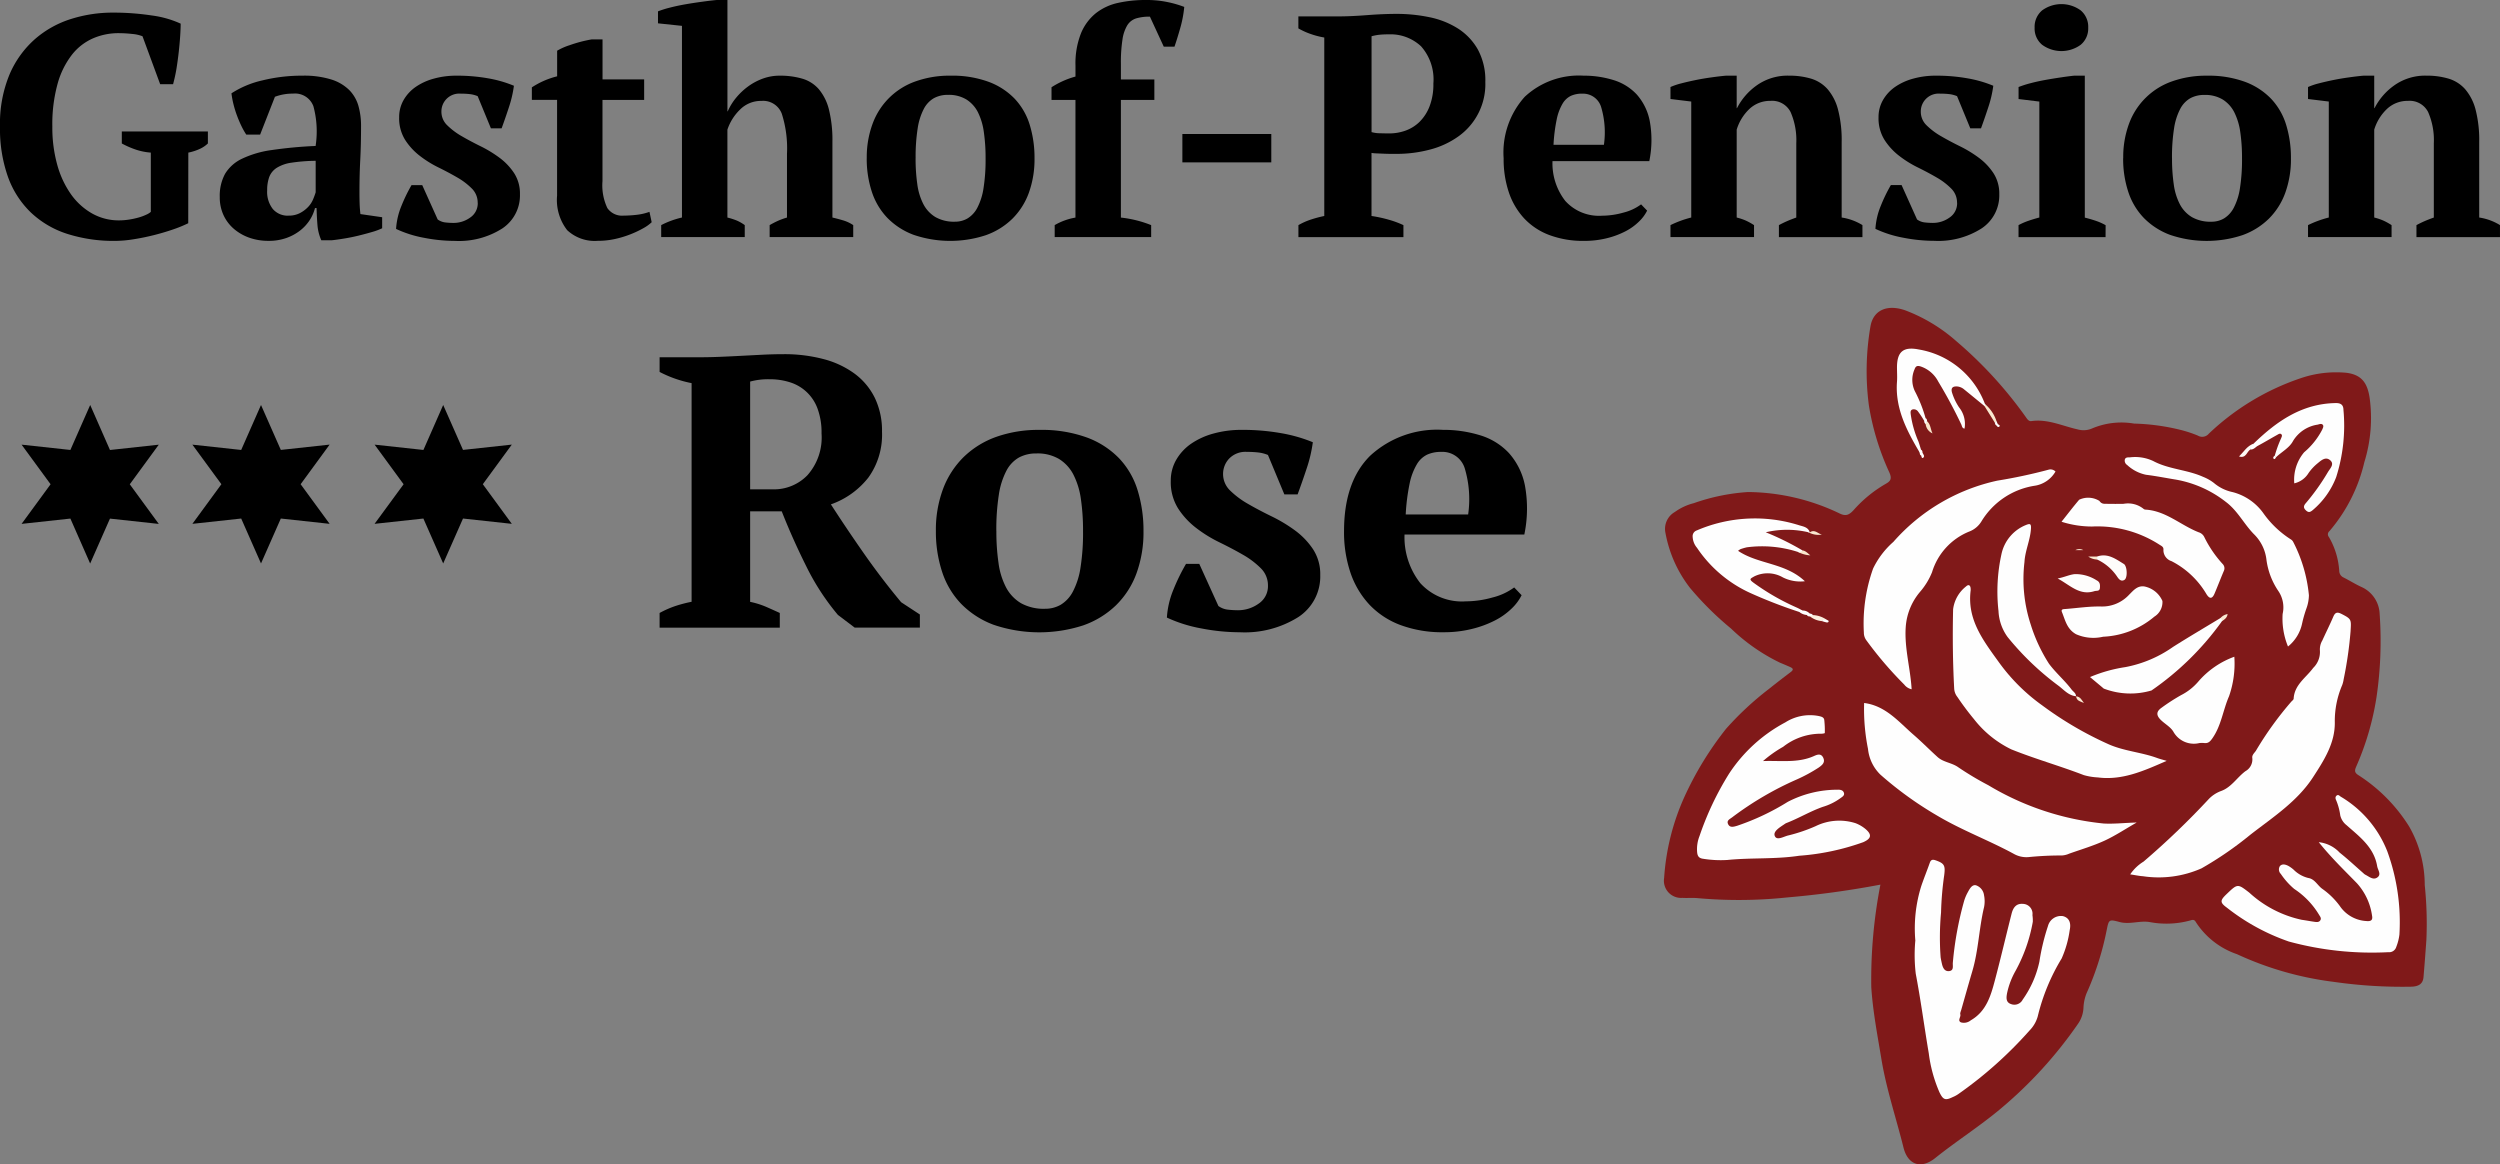 <svg id="Gruppe_2" data-name="Gruppe 2" xmlns="http://www.w3.org/2000/svg" xmlns:xlink="http://www.w3.org/1999/xlink" width="216.661" height="100.906" viewBox="0 0 216.661 100.906">
  <rect x="0" y="0" width="216.661" height="100.906" fill="#808080" stroke="none"/>
  <defs>
    <clipPath id="clip-path">
      <rect id="Rechteck_2" data-name="Rechteck 2" width="216.661" height="100.906" fill="none"/>
    </clipPath>
  </defs>
  <g id="Gruppe_1" data-name="Gruppe 1" clip-path="url(#clip-path)">
    <path id="Pfad_1" data-name="Pfad 1" d="M446.033,129.038a79.807,79.807,0,0,1-8.066,1.109,40.008,40.008,0,0,1-7.794.06c-.431-.038-.869.005-1.3-.022a1.488,1.488,0,0,1-1.584-1.728,20.229,20.229,0,0,1,1.752-7.011,28.491,28.491,0,0,1,3.62-5.919,26.664,26.664,0,0,1,3.709-3.447c.624-.5,1.259-.989,1.9-1.473.228-.173.223-.3-.034-.415q-.445-.2-.9-.385a16.335,16.335,0,0,1-4.246-2.96,27.009,27.009,0,0,1-3.553-3.519,10.96,10.96,0,0,1-2.13-4.755,1.684,1.684,0,0,1,.813-1.832,4.823,4.823,0,0,1,1.642-.763,17.524,17.524,0,0,1,4.688-.964,18.645,18.645,0,0,1,7.909,1.839c.556.282.843.171,1.255-.278a11.129,11.129,0,0,1,2.748-2.253c.415-.231.6-.416.353-.988a22.316,22.316,0,0,1-1.781-5.824,22.855,22.855,0,0,1,.138-6.863c.246-1.4,1.45-1.934,3.03-1.374a14.335,14.335,0,0,1,4.425,2.681,36.011,36.011,0,0,1,6.074,6.658c.109.153.231.281.421.253,1.413-.2,2.676.425,4,.719a1.862,1.862,0,0,0,1.273-.088,6.518,6.518,0,0,1,3.62-.415,18.721,18.721,0,0,1,4.041.55,10.729,10.729,0,0,1,1.48.488.741.741,0,0,0,.963-.168,21.533,21.533,0,0,1,8-4.816,9.479,9.479,0,0,1,3.9-.457c1.318.16,1.833.858,2.03,2.158a12.909,12.909,0,0,1-.456,5.587A14.105,14.105,0,0,1,484.95,98.4a.357.357,0,0,0-.047.516,6.626,6.626,0,0,1,.894,2.952.635.635,0,0,0,.365.548c.523.26,1.02.58,1.551.821A2.672,2.672,0,0,1,489.3,105.6a33.268,33.268,0,0,1-.272,7.181,23.921,23.921,0,0,1-1.759,6.024c-.119.282-.2.508.187.744a14.286,14.286,0,0,1,4.393,4.44,10.223,10.223,0,0,1,1.357,5.083,32.284,32.284,0,0,1,.144,4.743q-.114,1.617-.249,3.234c-.053.63-.471.81-1.038.834a41.687,41.687,0,0,1-6.736-.417,28.254,28.254,0,0,1-8.39-2.4,6.882,6.882,0,0,1-3.568-2.784c-.136-.252-.311-.192-.489-.138a7.812,7.812,0,0,1-3.538.134c-.858-.132-1.712.233-2.583,0-.921-.247-.93-.218-1.113.683A25.433,25.433,0,0,1,464,138.225a3.763,3.763,0,0,0-.367,1.439,2.635,2.635,0,0,1-.488,1.455,36.989,36.989,0,0,1-6.765,7.4c-1.8,1.5-3.776,2.755-5.6,4.216-1.235.988-2.375.588-2.749-.919-.636-2.559-1.485-5.064-1.915-7.675-.341-2.067-.739-4.121-.875-6.223a43.066,43.066,0,0,1,.793-8.883" transform="translate(-283.068 -52.372)" fill="#801919"/>
    <path id="Pfad_2" data-name="Pfad 2" d="M491.712,227.794a12.284,12.284,0,0,1,.515-4.75c.23-.675.5-1.336.736-2.008.094-.265.235-.307.494-.218.781.269.862.461.756,1.294a27.3,27.3,0,0,0-.274,3.228,23.593,23.593,0,0,0-.037,3.885c.03.191.071.381.114.57.078.339.23.671.622.628.438-.048.295-.457.323-.737a29.223,29.223,0,0,1,.978-5.346,3.747,3.747,0,0,1,.3-.717c.163-.3.366-.715.721-.639a1.042,1.042,0,0,1,.705.869,2.612,2.612,0,0,1,0,1.034c-.438,1.83-.479,3.73-1.015,5.54-.33,1.119-.644,2.243-.964,3.366-.035.124-.11.267-.078.375.07.238-.275.543.059.7a.938.938,0,0,0,.854-.184c1.334-.769,1.726-2.11,2.082-3.453.509-1.922.961-3.859,1.45-5.786.125-.493.38-.9.979-.848a.853.853,0,0,1,.827.973,3.239,3.239,0,0,1,.032.577,13.858,13.858,0,0,1-1.5,4.263,6.772,6.772,0,0,0-.732,1.933c-.065.36-.122.783.344.937a.806.806,0,0,0,1.013-.387,8.931,8.931,0,0,0,1.447-3.293,18.686,18.686,0,0,1,.742-3.083,1.165,1.165,0,0,1,1.291-.86c.638.161.7.711.595,1.2a9.114,9.114,0,0,1-.7,2.472,17.489,17.489,0,0,0-2.074,5.026,2.836,2.836,0,0,1-.714,1.22,35.322,35.322,0,0,1-6.187,5.518,2.6,2.6,0,0,1-.459.246c-.649.316-.835.248-1.16-.421a12.264,12.264,0,0,1-.921-3.365c-.391-2.3-.692-4.609-1.129-6.9a13.855,13.855,0,0,1-.04-2.857" transform="translate(-325.719 -146.263)" fill="#fefefe"/>
    <path id="Pfad_3" data-name="Pfad 3" d="M546.992,180.009a3.8,3.8,0,0,1,1.161-1.111,68.323,68.323,0,0,0,5.665-5.437,2.867,2.867,0,0,1,1.073-.687c.879-.326,1.365-1.174,2.091-1.712a1.163,1.163,0,0,0,.592-1.145c-.039-.256.185-.433.314-.625a29.217,29.217,0,0,1,3.07-4.257c.075-.077.192-.164.2-.251.062-1.21,1.072-1.821,1.694-2.669a1.928,1.928,0,0,0,.582-1.508,1.5,1.5,0,0,1,.21-.872c.313-.691.654-1.37.953-2.066.159-.369.339-.419.7-.238.9.456.85.5.794,1.507a34.172,34.172,0,0,1-.6,4.167,2.463,2.463,0,0,1-.127.5,7.9,7.9,0,0,0-.64,3.208c.031,1.816-.937,3.31-1.878,4.762-1.372,2.117-3.476,3.471-5.421,4.98a30.464,30.464,0,0,1-4.253,2.931,9.164,9.164,0,0,1-5.069.682c-.341-.02-.679-.1-1.107-.159" transform="translate(-362.38 -104.23)" fill="#fefefe"/>
    <path id="Pfad_4" data-name="Pfad 4" d="M478.628,180.512c1.887.243,3.008,1.655,4.314,2.782.7.608,1.357,1.276,2.047,1.9.5.457,1.222.487,1.783.879a26.241,26.241,0,0,0,2.618,1.566,24.021,24.021,0,0,0,10.005,3.319c.869.049,1.768-.058,2.853-.087-1.037.593-1.889,1.163-2.807,1.582-.981.447-2.026.756-3.045,1.118a1.827,1.827,0,0,1-.625.156,28.456,28.456,0,0,0-2.919.143,2.215,2.215,0,0,1-1.251-.281c-2.169-1.181-4.5-2.042-6.627-3.307a31.024,31.024,0,0,1-4.94-3.563,3.619,3.619,0,0,1-1.072-2.228,17.551,17.551,0,0,1-.335-3.98" transform="translate(-317.073 -119.588)" fill="#fefefe"/>
    <path id="Pfad_5" data-name="Pfad 5" d="M441.477,187.593c1.571-.052,3.009.18,4.381-.419.264-.116.633-.3.837.125s-.105.65-.382.852a13.5,13.5,0,0,1-1.883,1.025,27.993,27.993,0,0,0-5.591,3.267c-.183.155-.528.269-.4.584.151.373.49.263.788.178a21.037,21.037,0,0,0,4.4-2.079,9.343,9.343,0,0,1,4.3-1.05c.222-.008.469.02.556.247.1.26-.148.373-.313.5a5.033,5.033,0,0,1-1.512.74c-1.088.383-2.075.985-3.149,1.4a.53.53,0,0,0-.115.06c-.4.281-1.055.633-.9,1.05.176.462.8.037,1.214-.043a14.048,14.048,0,0,0,2.326-.794,4.654,4.654,0,0,1,3.46-.26,3.091,3.091,0,0,1,.84.484c.613.51.534.85-.169,1.163a20.806,20.806,0,0,1-5.555,1.176c-2.064.314-4.152.158-6.221.366a9.506,9.506,0,0,1-2.074-.1c-.4-.048-.513-.235-.546-.578a3.1,3.1,0,0,1,.208-1.4,25.878,25.878,0,0,1,2.554-5.392,13.272,13.272,0,0,1,4.884-4.456,3.98,3.98,0,0,1,2.871-.554c.227.05.461.094.5.337a8.056,8.056,0,0,1,.047,1.15.9.9,0,0,1-.3.051,5.28,5.28,0,0,0-3.311,1.135,10.38,10.38,0,0,0-1.744,1.236" transform="translate(-288.688 -121.636)" fill="#fefefe"/>
    <path id="Pfad_6" data-name="Pfad 6" d="M519.974,165.484c-1.991.873-3.85,1.711-5.971,1.434a5.3,5.3,0,0,1-1.209-.2c-2.074-.8-4.215-1.4-6.281-2.231a9.135,9.135,0,0,1-3.233-2.616,23.438,23.438,0,0,1-1.435-1.918,1.275,1.275,0,0,1-.281-.711c-.125-2.3-.147-4.593-.095-6.89a2.98,2.98,0,0,1,1.121-1.983c.225-.219.394-.1.4.215a.933.933,0,0,1,0,.13c-.326,2.546,1.117,4.373,2.478,6.267a16.289,16.289,0,0,0,3.706,3.682,30.678,30.678,0,0,0,5.812,3.4c1.349.585,2.816.676,4.176,1.176.22.081.45.136.815.244" transform="translate(-332.204 -99.544)" fill="#fefefe"/>
    <path id="Pfad_7" data-name="Pfad 7" d="M482.733,139.585a1.093,1.093,0,0,1-.645-.406,32.458,32.458,0,0,1-3.282-3.835,1.105,1.105,0,0,1-.219-.668,14.175,14.175,0,0,1,.8-5.555,7.251,7.251,0,0,1,1.755-2.308,16.719,16.719,0,0,1,9.015-5.31,44.689,44.689,0,0,0,4.437-.948.6.6,0,0,1,.6.159,2.525,2.525,0,0,1-1.875,1.242,6.576,6.576,0,0,0-4.534,3.064,2.109,2.109,0,0,1-1.078.9,5.534,5.534,0,0,0-3.213,3.524,6.059,6.059,0,0,1-1.034,1.692,5.27,5.27,0,0,0-1.246,3.07c-.122,1.815.407,3.556.513,5.378" transform="translate(-317.056 -79.849)" fill="#fefefe"/>
    <path id="Pfad_8" data-name="Pfad 8" d="M578.891,208.244a2.892,2.892,0,0,1,1.807.905c.712.564,1.376,1.188,2.06,1.787a.8.8,0,0,0,.152.121c.341.169.7.514,1.071.23.346-.264.023-.632-.031-.959-.274-1.647-1.533-2.562-2.66-3.562a1.511,1.511,0,0,1-.541-.849,5.147,5.147,0,0,0-.351-1.3c-.072-.147-.1-.3.04-.413s.246.023.346.091a9.568,9.568,0,0,1,4.044,4.745,17.942,17.942,0,0,1,1.049,7.211,4.3,4.3,0,0,1-.271,1.066.647.647,0,0,1-.694.461,27.475,27.475,0,0,1-8.616-.923,18.348,18.348,0,0,1-5.386-2.947c-.61-.442-.564-.632-.025-1.15.97-.931.966-.925,1.974-.148a9.759,9.759,0,0,0,4.557,2.362c.364.05.724.121,1.089.172.193.027.408.06.527-.147.1-.183-.047-.33-.127-.474a7,7,0,0,0-2.147-2.229,6.4,6.4,0,0,1-1.16-1.3.542.542,0,0,1-.084-.668c.186-.229.482-.156.721-.035a2.707,2.707,0,0,1,.474.337,2.7,2.7,0,0,0,1.274.72c.561.089.793.645,1.214.943a6.523,6.523,0,0,1,1.526,1.5,2.97,2.97,0,0,0,2.28,1.287c.474.049.569-.127.5-.481a5.275,5.275,0,0,0-1.3-2.786c-1.085-1.117-2.211-2.193-3.312-3.561" transform="translate(-377.933 -135.257)" fill="#fefefe"/>
    <path id="Pfad_9" data-name="Pfad 9" d="M559.74,133.811a6.349,6.349,0,0,1-.466-2.827,2.527,2.527,0,0,0-.367-1.979,6.265,6.265,0,0,1-1.033-2.7,3.687,3.687,0,0,0-1.075-2.222c-.878-.886-1.425-2.053-2.466-2.822a9.747,9.747,0,0,0-4.276-1.912c-.874-.141-1.744-.318-2.622-.425a3.412,3.412,0,0,1-1.64-.852.449.449,0,0,1-.2-.456c.055-.214.257-.2.429-.2a3.68,3.68,0,0,1,2.021.31c1.348.725,2.932.748,4.321,1.371a3.856,3.856,0,0,1,.954.538,3.648,3.648,0,0,0,1.62.791,4.733,4.733,0,0,1,2.7,1.88,8.546,8.546,0,0,0,2.337,2.213.551.551,0,0,1,.219.234,12.678,12.678,0,0,1,1.355,4.607,3.478,3.478,0,0,1-.213,1.142,10.986,10.986,0,0,0-.376,1.309,3.471,3.471,0,0,1-1.227,2" transform="translate(-361.451 -77.778)" fill="#fefefe"/>
    <path id="Pfad_10" data-name="Pfad 10" d="M529.371,129.867c.529-.666,1.013-1.3,1.523-1.9a1.839,1.839,0,0,1,1.755.1c.2.292.422.249.668.253q.715.013,1.431,0a2.14,2.14,0,0,1,1.707.419.3.3,0,0,0,.175.082c1.777.1,3.061,1.352,4.619,1.963a.8.8,0,0,1,.488.41,9.871,9.871,0,0,0,1.6,2.346.527.527,0,0,1,.1.588c-.281.655-.532,1.325-.813,1.98-.2.463-.43.47-.7.032a7.461,7.461,0,0,0-3.025-2.852,1,1,0,0,1-.7-.994c.021-.243-.168-.322-.335-.427a9.912,9.912,0,0,0-5.847-1.581,8.649,8.649,0,0,1-2.646-.412" transform="translate(-350.706 -84.656)" fill="#fefefe"/>
    <path id="Pfad_11" data-name="Pfad 11" d="M443.893,141.23a42.624,42.624,0,0,1-4.112-1.584,11.1,11.1,0,0,1-4.764-3.982,1.57,1.57,0,0,1-.374-.951.524.524,0,0,1,.353-.553,12.729,12.729,0,0,1,8.88-.447c.337.106.785.157.916.617q-.063.072-.115-.01a8.046,8.046,0,0,0-3.7,0,24.106,24.106,0,0,1,3.179,1.568c-.039.322-.233.183-.4.133a10.117,10.117,0,0,0-4.411-.4,4.657,4.657,0,0,0-.56.162,1.116,1.116,0,0,0-.208.144c1.758,1.183,4.09,1.026,5.79,2.636a3.373,3.373,0,0,1-1.905-.332,2.638,2.638,0,0,0-2.483-.087c-.314.188-.492.229-.085.53a20.007,20.007,0,0,0,3.753,2.163c.176.078.344.173.515.261a.281.281,0,0,1-.272.129" transform="translate(-287.949 -88.19)" fill="#fefefe"/>
    <path id="Pfad_12" data-name="Pfad 12" d="M578.056,107.02c2-1.94,4.192-3.476,7.132-3.52.446-.006.654.171.66.584a14.76,14.76,0,0,1-.629,5.831,7.011,7.011,0,0,1-2.044,2.87c-.229.19-.37.218-.594,0s-.184-.389-.005-.6a19.093,19.093,0,0,0,1.916-2.689c.179-.313.6-.69.214-1.033-.413-.368-.809.024-1.138.291a4.186,4.186,0,0,0-.745.81,1.961,1.961,0,0,1-1.237.893,3.7,3.7,0,0,1,.852-2.69,6.433,6.433,0,0,0,1.568-1.963c.053-.134.158-.3.048-.424s-.289-.054-.43-.013a3.014,3.014,0,0,0-2.134,1.4c-.316.615-.986.947-1.479,1.424a.2.2,0,0,1-.118-.121,10.147,10.147,0,0,1,.55-1.512c.041-.119.134-.251.017-.358s-.248,0-.353.056c-.564.314-1.118.647-1.686.952-.2.109-.351.336-.62.312-.174-.3.123-.355.257-.494" transform="translate(-382.754 -68.568)" fill="#fefefe"/>
    <path id="Pfad_13" data-name="Pfad 13" d="M519.724,149.5c-.656-.058-1.062-.566-1.531-.916a24.21,24.21,0,0,1-4.4-4.212,4.138,4.138,0,0,1-.791-2.241,15.11,15.11,0,0,1,.262-4.976,3.5,3.5,0,0,1,2.108-2.492c.337-.137.465-.136.444.281-.051,1-.511,1.934-.565,2.924a12.594,12.594,0,0,0,.547,5.43,13.868,13.868,0,0,0,1.576,3.38c.6.807,1.365,1.45,1.965,2.246.14.185.382.3.379.58Z" transform="translate(-339.802 -89.16)" fill="#fefefe"/>
    <path id="Pfad_14" data-name="Pfad 14" d="M560.642,168.631a8.57,8.57,0,0,1-.459,3.427c-.525,1.2-.67,2.552-1.452,3.657-.181.257-.343.428-.668.4a1.967,1.967,0,0,0-.454,0,2.032,2.032,0,0,1-2.253-.992c-.243-.407-.73-.664-1.084-1.011-.415-.408-.4-.734.064-1.06a17.212,17.212,0,0,1,1.686-1.089,4.862,4.862,0,0,0,1.517-1.2,7.5,7.5,0,0,1,3.1-2.13" transform="translate(-367.005 -111.717)" fill="#fefefe"/>
    <path id="Pfad_15" data-name="Pfad 15" d="M489.042,98.531c-1.119-1.9-2.139-3.822-1.968-6.135.03-.41,0-.825,0-1.237,0-1.368.544-1.832,1.9-1.56a7.449,7.449,0,0,1,5.709,4.682.467.467,0,0,0,.08.1c.037.111.007.156-.112.114-.584-.477-1.165-.956-1.751-1.431a1.078,1.078,0,0,0-.585-.26c-.384-.032-.595.1-.471.531a4.941,4.941,0,0,0,.613,1.282,2.3,2.3,0,0,1,.472,1.836c-.218-.021-.221-.231-.286-.366a41.668,41.668,0,0,0-1.995-3.712,2.684,2.684,0,0,0-1.54-1.313c-.3-.086-.418-.013-.52.274a2.265,2.265,0,0,0,.034,1.872,11.908,11.908,0,0,1,.93,2.342.281.281,0,0,1-.115.241,8.119,8.119,0,0,0-.526-.8.449.449,0,0,0-.511-.19c-.2.086-.143.3-.129.46a8.959,8.959,0,0,0,.654,2.292c.088.242.158.49.235.736a.282.282,0,0,1-.114.244" transform="translate(-322.673 -59.31)" fill="#fefefe"/>
    <path id="Pfad_16" data-name="Pfad 16" d="M536.552,150.57a2.164,2.164,0,0,1,1.572,1.258,1.48,1.48,0,0,1-.7,1.36,7.385,7.385,0,0,1-4.438,1.74,3.72,3.72,0,0,1-2.355-.222c-.79-.452-.927-1.206-1.214-1.911-.109-.268.134-.257.3-.27,1.033-.08,2.07-.239,3.1-.217a3.177,3.177,0,0,0,2.419-1.02c.356-.348.7-.8,1.311-.719" transform="translate(-350.719 -99.746)" fill="#fefefe"/>
    <path id="Pfad_17" data-name="Pfad 17" d="M548.11,158.975A24.812,24.812,0,0,1,542,164.982a6.463,6.463,0,0,1-4.136-.162c-.379-.321-.761-.637-1.193-1a12.693,12.693,0,0,1,3.065-.863,10.569,10.569,0,0,0,4.133-1.752c1.354-.857,2.737-1.669,4.107-2.5.245-.013.206.119.136.267" transform="translate(-355.541 -105.143)" fill="#fefefe"/>
    <path id="Pfad_18" data-name="Pfad 18" d="M528.36,147.781c.6-.115,1.005-.33,1.492-.38a3.383,3.383,0,0,1,1.883.536c.3.147.308.384.289.651-.022.329-.289.23-.482.291-1.277.408-2.088-.509-3.181-1.1" transform="translate(-350.036 -97.646)" fill="#fefdfc"/>
    <path id="Pfad_19" data-name="Pfad 19" d="M538.391,142.712c.919-.313,1.605.214,2.313.647.291.178.342,1.2.053,1.377s-.482-.051-.631-.273a4.233,4.233,0,0,0-1.741-1.491.176.176,0,0,1,.006-.26" transform="translate(-356.642 -94.483)" fill="#fefcfa"/>
    <path id="Pfad_20" data-name="Pfad 20" d="M509.551,104.025l.112-.114a3.261,3.261,0,0,1,.932,1.416.164.164,0,0,1-.141.142l-.9-1.444" transform="translate(-337.575 -68.841)" fill="#f9e8d0"/>
    <path id="Pfad_21" data-name="Pfad 21" d="M576.205,113.929c-.066.175-.268.279-.257.495-.335.173-.363.807-1,.613.414-.409.693-.909,1.252-1.108" transform="translate(-380.904 -75.477)" fill="#fdf9f4"/>
    <path id="Pfad_22" data-name="Pfad 22" d="M465.028,157.894a2.213,2.213,0,0,1,1.18.393c-.093.154-.275.038-.389.129a1.9,1.9,0,0,1-1.028-.4c.046-.106.106-.184.237-.119" transform="translate(-307.922 -104.588)" fill="#fbefdf"/>
    <path id="Pfad_23" data-name="Pfad 23" d="M494.6,108.157c.323.28.3.708.478,1.058a1,1,0,0,1-.6-.811.279.279,0,0,1,.119-.246" transform="translate(-327.595 -71.654)" fill="#f8e5cb"/>
    <path id="Pfad_24" data-name="Pfad 24" d="M464.377,136.484a.435.435,0,0,1,.115.01c.418-.3.7.106,1.049.192a1.819,1.819,0,0,1-1.164-.2" transform="translate(-307.648 -90.354)" fill="#f9e7cf"/>
    <path id="Pfad_25" data-name="Pfad 25" d="M461.653,141.465c.145-.007.3.028.4-.133.29.038.465.26.682.429a2.545,2.545,0,0,1-1.078-.3" transform="translate(-305.843 -93.632)" fill="#f9e6cc"/>
    <path id="Pfad_26" data-name="Pfad 26" d="M462.049,156.9a.3.3,0,0,1,.272-.129.82.82,0,0,1,.629.269.263.263,0,0,1-.248.118,1.142,1.142,0,0,1-.653-.258" transform="translate(-306.106 -103.86)" fill="#fefefe"/>
    <path id="Pfad_27" data-name="Pfad 27" d="M533.078,178.789c.371.022.506.334.689.586-.277-.138-.641-.171-.684-.591Z" transform="translate(-353.162 -118.444)" fill="#f9e8d1"/>
    <path id="Pfad_28" data-name="Pfad 28" d="M570.3,158.291a.283.283,0,0,0-.136-.267,1.054,1.054,0,0,1,.619-.349c-.042.333-.273.467-.483.617" transform="translate(-377.731 -104.458)" fill="#f9e8d1"/>
    <path id="Pfad_29" data-name="Pfad 29" d="M467.836,159.234c.093-.154.248-.12.389-.129.066.039.177.07.188.121.022.1-.086.138-.165.124a3.57,3.57,0,0,1-.413-.116" transform="translate(-309.939 -105.406)" fill="#fefefe"/>
    <path id="Pfad_30" data-name="Pfad 30" d="M536.991,142.9c0,.087,0,.173-.007.26a1.38,1.38,0,0,1-.767-.26Z" transform="translate(-355.242 -94.669)" fill="#f9e8d0"/>
    <path id="Pfad_31" data-name="Pfad 31" d="M494.35,107.639l-.119.246a.293.293,0,0,1-.13-.269.245.245,0,0,1,.115-.242c.115.053.126.158.134.264" transform="translate(-327.34 -71.135)" fill="#fefefe"/>
    <path id="Pfad_32" data-name="Pfad 32" d="M463.983,157.685a.255.255,0,0,1,.248-.118.28.28,0,0,1,.262.126l-.237.119c-.11,0-.215-.011-.273-.127" transform="translate(-307.387 -104.387)" fill="#fefefe"/>
    <path id="Pfad_33" data-name="Pfad 33" d="M533.6,141.076h-.687a.7.7,0,0,1,.687,0" transform="translate(-353.053 -93.399)" fill="#f9e9d2"/>
    <path id="Pfad_34" data-name="Pfad 34" d="M493.315,116.256c.07.144.235.311.049.44-.111.077-.139-.1-.162-.194-.1-.144-.1-.246.113-.246" transform="translate(-326.702 -77.019)" fill="#fefefe"/>
    <path id="Pfad_35" data-name="Pfad 35" d="M493.184,115.746a.255.255,0,0,0-.113.246c-.11-.054-.122-.157-.131-.262a.25.25,0,0,1,.115-.244c.113.052.127.153.128.26" transform="translate(-326.571 -76.509)" fill="#fefefe"/>
    <path id="Pfad_36" data-name="Pfad 36" d="M583.843,117.024l.118.121c-.051.082-.1.237-.212.137-.083-.07-.016-.2.094-.258" transform="translate(-386.706 -77.528)" fill="#fefefe"/>
    <path id="Pfad_37" data-name="Pfad 37" d="M512.734,108.881c.08.052.233.1.132.212-.075.085-.2.016-.25-.1-.05-.13.008-.148.118-.114" transform="translate(-339.594 -72.123)" fill="#fefefe"/>
    <path id="Pfad_38" data-name="Pfad 38" d="M512.486,108.379l-.119.114c-.11-.045-.12-.147-.143-.243l.142-.142.12.271" transform="translate(-339.346 -71.621)" fill="#fefefe"/>
    <path id="Pfad_39" data-name="Pfad 39" d="M11.487,104,13.2,107.9l4.23-.46-2.513,3.433,2.513,3.434-4.23-.46-1.717,3.893L9.77,113.844l-4.23.46,2.514-3.434L5.54,107.437l4.23.46Z" transform="translate(-3.67 -68.902)"/>
    <path id="Pfad_40" data-name="Pfad 40" d="M55.347,104l1.717,3.893,4.23-.46-2.513,3.433,2.513,3.434-4.23-.46-1.717,3.893-1.717-3.893-4.23.46,2.513-3.434L49.4,107.437l4.23.46Z" transform="translate(-32.727 -68.902)"/>
    <path id="Pfad_41" data-name="Pfad 41" d="M102.131,104l1.717,3.893,4.23-.46-2.513,3.433,2.513,3.434-4.23-.46-1.717,3.893-1.717-3.893-4.23.46L98.7,110.87l-2.513-3.433,4.23.46Z" transform="translate(-63.722 -68.902)"/>
    <path id="Pfad_42" data-name="Pfad 42" d="M177.22,112.408a7.271,7.271,0,0,1,1.386.432q.609.266,1.184.532v1.272H169.374v-1.272a8.511,8.511,0,0,1,1.42-.62,12.054,12.054,0,0,1,1.353-.351V93.453a10.206,10.206,0,0,1-2.773-.971V91.21h3.585q.676,0,1.539-.033t1.809-.084l1.927-.1q.981-.05,1.894-.05a13.27,13.27,0,0,1,3.432.421,7.928,7.928,0,0,1,2.705,1.262,5.789,5.789,0,0,1,1.758,2.1,6.55,6.55,0,0,1,.626,2.943,6.349,6.349,0,0,1-1.184,3.97,7.117,7.117,0,0,1-3.246,2.321q1.352,2.095,2.875,4.273t3.213,4.207l1.623,1.064v1.138h-5.647l-1.454-1.1a20.853,20.853,0,0,1-2.756-4.24q-1.2-2.411-2.114-4.739H177.22v7.842Zm1.7-19.29a5.9,5.9,0,0,0-1.7.2v9.34h2.006a4.032,4.032,0,0,0,2.958-1.222,4.924,4.924,0,0,0,1.224-3.632,5.944,5.944,0,0,0-.34-2.126,3.71,3.71,0,0,0-2.38-2.293,5.649,5.649,0,0,0-1.768-.268" transform="translate(-112.21 -60.249)"/>
    <path id="Pfad_43" data-name="Pfad 43" d="M240.317,119.155a10.125,10.125,0,0,1,.626-3.666,7.633,7.633,0,0,1,1.792-2.762,7.808,7.808,0,0,1,2.824-1.741,10.936,10.936,0,0,1,3.754-.6,11.422,11.422,0,0,1,4.075.653,7.5,7.5,0,0,1,2.807,1.808,6.993,6.993,0,0,1,1.607,2.779,11.79,11.79,0,0,1,.507,3.532,10.386,10.386,0,0,1-.609,3.666,7.445,7.445,0,0,1-1.776,2.762,7.782,7.782,0,0,1-2.84,1.741,12.314,12.314,0,0,1-7.762-.051,7.682,7.682,0,0,1-2.807-1.808,7.213,7.213,0,0,1-1.657-2.778,11.106,11.106,0,0,1-.541-3.532m5.242,0a18.882,18.882,0,0,0,.186,2.762,6.38,6.38,0,0,0,.659,2.126,3.478,3.478,0,0,0,1.285,1.356,4.04,4.04,0,0,0,2.1.485,2.662,2.662,0,0,0,1.353-.351,2.9,2.9,0,0,0,1.048-1.138,6.562,6.562,0,0,0,.66-2.075,19.232,19.232,0,0,0,.22-3.164,18.89,18.89,0,0,0-.186-2.778,6.665,6.665,0,0,0-.643-2.109A3.447,3.447,0,0,0,251,112.912a3.648,3.648,0,0,0-1.962-.485,3.12,3.12,0,0,0-1.522.352,2.8,2.8,0,0,0-1.082,1.138,6.535,6.535,0,0,0-.659,2.075,19.261,19.261,0,0,0-.219,3.163" transform="translate(-159.209 -73.129)"/>
    <path id="Pfad_44" data-name="Pfad 44" d="M308.393,123.874a2.074,2.074,0,0,0-.626-1.506,7.246,7.246,0,0,0-1.556-1.172q-.931-.535-2.029-1.071a11.552,11.552,0,0,1-2.029-1.256,6.725,6.725,0,0,1-1.556-1.691,4.294,4.294,0,0,1-.626-2.377,3.581,3.581,0,0,1,.473-1.825,4.327,4.327,0,0,1,1.285-1.389,6.351,6.351,0,0,1,1.945-.887,9.057,9.057,0,0,1,2.452-.318,19.137,19.137,0,0,1,3.4.285,12.992,12.992,0,0,1,2.756.787,12.121,12.121,0,0,1-.541,2.293q-.406,1.223-.778,2.226h-1.15l-1.421-3.415a3.149,3.149,0,0,0-.845-.218,8.726,8.726,0,0,0-.981-.05,1.961,1.961,0,0,0-1.539.586,1.931,1.931,0,0,0-.524,1.322,1.98,1.98,0,0,0,.626,1.456,7.513,7.513,0,0,0,1.556,1.155q.929.536,2.029,1.071a13.09,13.09,0,0,1,2.029,1.222,6.486,6.486,0,0,1,1.556,1.624,3.951,3.951,0,0,1,.626,2.243,4.2,4.2,0,0,1-1.894,3.632,8.706,8.706,0,0,1-5.073,1.322,17.59,17.59,0,0,1-3.348-.335,12.219,12.219,0,0,1-2.976-.937,7.539,7.539,0,0,1,.575-2.444,16.932,16.932,0,0,1,1.082-2.21h1.15l1.657,3.649a1.709,1.709,0,0,0,.828.318,7.837,7.837,0,0,0,.863.05,3.05,3.05,0,0,0,1.792-.569,1.815,1.815,0,0,0,.812-1.573" transform="translate(-198.506 -73.128)"/>
    <path id="Pfad_45" data-name="Pfad 45" d="M360.513,124.711a4.205,4.205,0,0,1-.862,1.155A6.017,6.017,0,0,1,358.2,126.9a9.044,9.044,0,0,1-2,.736,10.049,10.049,0,0,1-2.452.285,10.388,10.388,0,0,1-3.72-.619,7.118,7.118,0,0,1-2.705-1.774,7.641,7.641,0,0,1-1.64-2.762,10.961,10.961,0,0,1-.558-3.615q0-4.284,2.266-6.528a8.553,8.553,0,0,1,6.291-2.243,10.8,10.8,0,0,1,3.229.469,5.648,5.648,0,0,1,2.5,1.54A5.937,5.937,0,0,1,360.8,115.2a11.055,11.055,0,0,1-.051,4.252H350.367a6.428,6.428,0,0,0,1.37,4.218,4.879,4.879,0,0,0,3.94,1.573,8.608,8.608,0,0,0,2.316-.335,5.311,5.311,0,0,0,1.877-.87Zm-6.985-12.42a2.882,2.882,0,0,0-1.193.234,2.117,2.117,0,0,0-.908.854,5.381,5.381,0,0,0-.622,1.674,17.588,17.588,0,0,0-.336,2.661h5.411a9.331,9.331,0,0,0-.3-4.017,2.022,2.022,0,0,0-2.051-1.405" transform="translate(-228.644 -73.128)"/>
    <path id="Pfad_46" data-name="Pfad 46" d="M16.314,21.492a11.155,11.155,0,0,1-1.339.546q-.793.273-1.667.492t-1.749.355A10.21,10.21,0,0,1,10,23.022a13.23,13.23,0,0,1-4.195-.615,8.224,8.224,0,0,1-3.143-1.858,8.075,8.075,0,0,1-1.981-3.1A12.482,12.482,0,0,1,0,13.131a11.15,11.15,0,0,1,.833-4.55,8.555,8.555,0,0,1,2.213-3.06A8.729,8.729,0,0,1,6.175,3.785a11.936,11.936,0,0,1,3.58-.546,22.105,22.105,0,0,1,3.388.246,8.737,8.737,0,0,1,2.514.71q0,.41-.041,1.052t-.123,1.38q-.082.738-.2,1.476A13.648,13.648,0,0,1,15,9.442h-1.12l-1.53-4.154a3.159,3.159,0,0,0-.9-.2,10.721,10.721,0,0,0-1.2-.068,5.517,5.517,0,0,0-2.159.437A4.726,4.726,0,0,0,6.258,6.86,7.223,7.223,0,0,0,5,9.373a13.176,13.176,0,0,0-.464,3.757,12,12,0,0,0,.424,3.293,8.172,8.172,0,0,0,1.188,2.555,5.679,5.679,0,0,0,1.831,1.667,4.7,4.7,0,0,0,2.35.6,5.484,5.484,0,0,0,.847-.068A6.907,6.907,0,0,0,12,21a4.275,4.275,0,0,0,.67-.246,1.509,1.509,0,0,0,.4-.246V15.371a5.26,5.26,0,0,1-1.339-.273,7.591,7.591,0,0,1-1.175-.519V13.54h7.46v1.039a2.516,2.516,0,0,1-.656.451,4.485,4.485,0,0,1-1.039.342Z" transform="translate(0 -2.146)"/>
    <path id="Pfad_47" data-name="Pfad 47" d="M68.539,29.459q0,.6.014,1.038t.068.929l1.885.273v.956a5.565,5.565,0,0,1-.888.328q-.56.164-1.175.314t-1.216.246q-.6.1-1.066.15h-.929a4,4,0,0,1-.328-1.257q-.055-.628-.082-1.53h-.137a3.49,3.49,0,0,1-.464,1.052,3.693,3.693,0,0,1-.833.9A4.244,4.244,0,0,1,62.2,33.5a4.5,4.5,0,0,1-1.53.246A4.929,4.929,0,0,1,59,33.476a4.2,4.2,0,0,1-1.339-.765,3.52,3.52,0,0,1-.9-1.188,3.644,3.644,0,0,1-.328-1.571,3.954,3.954,0,0,1,.464-2.022,3.422,3.422,0,0,1,1.462-1.3,8.716,8.716,0,0,1,2.568-.752,36.9,36.9,0,0,1,3.812-.355,8.354,8.354,0,0,0-.191-3.443,1.694,1.694,0,0,0-1.776-1.093,4.31,4.31,0,0,0-1.558.273l-1.284,3.279h-1.2a6.269,6.269,0,0,1-.424-.752q-.205-.424-.382-.9a9.093,9.093,0,0,1-.3-.97,7.549,7.549,0,0,1-.178-.956,8.287,8.287,0,0,1,2.678-1.12,14.256,14.256,0,0,1,3.47-.41,7.9,7.9,0,0,1,2.541.342,3.83,3.83,0,0,1,1.544.929,3.21,3.21,0,0,1,.779,1.38,6.345,6.345,0,0,1,.219,1.694q0,1.639-.069,2.965t-.068,2.719m-6.148,2.1a2.065,2.065,0,0,0,.984-.218,2.711,2.711,0,0,0,.7-.519,2.166,2.166,0,0,0,.437-.656,6.281,6.281,0,0,0,.232-.628V26.809a15.238,15.238,0,0,0-2.1.164,3.259,3.259,0,0,0-1.284.451,1.633,1.633,0,0,0-.642.792,3.342,3.342,0,0,0-.178,1.161,2.4,2.4,0,0,0,.492,1.612,1.7,1.7,0,0,0,1.366.574" transform="translate(-37.387 -12.873)"/>
    <path id="Pfad_48" data-name="Pfad 48" d="M108.767,30.442a1.706,1.706,0,0,0-.506-1.23,5.866,5.866,0,0,0-1.257-.956q-.752-.437-1.64-.874a9.337,9.337,0,0,1-1.639-1.025,5.468,5.468,0,0,1-1.257-1.38,3.53,3.53,0,0,1-.506-1.94,2.948,2.948,0,0,1,.382-1.489,3.52,3.52,0,0,1,1.038-1.134,5.113,5.113,0,0,1,1.571-.724,7.234,7.234,0,0,1,1.981-.26,15.309,15.309,0,0,1,2.746.232,10.442,10.442,0,0,1,2.227.642,9.978,9.978,0,0,1-.437,1.872q-.328,1-.628,1.817h-.929l-1.147-2.787a2.519,2.519,0,0,0-.683-.178,6.962,6.962,0,0,0-.792-.041,1.546,1.546,0,0,0-1.667,1.557,1.625,1.625,0,0,0,.506,1.189,6.078,6.078,0,0,0,1.257.943q.751.437,1.64.874a10.557,10.557,0,0,1,1.64,1,5.271,5.271,0,0,1,1.257,1.325,3.247,3.247,0,0,1,.506,1.831,3.435,3.435,0,0,1-1.53,2.965,6.98,6.98,0,0,1-4.1,1.079,14.068,14.068,0,0,1-2.705-.273,9.805,9.805,0,0,1-2.4-.765,6.2,6.2,0,0,1,.464-1.995,13.878,13.878,0,0,1,.874-1.8h.929L105.3,31.89a1.378,1.378,0,0,0,.669.26,6.235,6.235,0,0,0,.7.041,2.449,2.449,0,0,0,1.448-.464,1.485,1.485,0,0,0,.656-1.284" transform="translate(-67.369 -12.872)"/>
    <path id="Pfad_49" data-name="Pfad 49" d="M136.584,14.272a7.111,7.111,0,0,1,2.186-.954V11.1a5.275,5.275,0,0,1,1.079-.478,11.632,11.632,0,0,1,1.926-.506h.929v3.47h3.607v1.776H142.7v7.039a4.586,4.586,0,0,0,.424,2.338,1.55,1.55,0,0,0,1.407.652,10.025,10.025,0,0,0,1.107-.068,4.791,4.791,0,0,0,1.134-.26l.191.9a3.473,3.473,0,0,1-.724.519,8.8,8.8,0,0,1-1.093.519,8.907,8.907,0,0,1-1.339.41,6.85,6.85,0,0,1-1.517.164,3.487,3.487,0,0,1-2.651-.925,4.261,4.261,0,0,1-.874-2.992v-8.3h-2.186V14.272Z" transform="translate(-90.486 -6.704)"/>
    <path id="Pfad_50" data-name="Pfad 50" d="M185.885,20.549h-7.241V19.511q.328-.192.683-.356a6.064,6.064,0,0,1,.82-.3V13.32a9.847,9.847,0,0,0-.451-3.465,1.726,1.726,0,0,0-1.762-1.109,2.551,2.551,0,0,0-1.858.753,4.326,4.326,0,0,0-1.093,1.739v7.616a6.157,6.157,0,0,1,.779.246,3.516,3.516,0,0,1,.724.411v1.038h-7.241V19.51a7.621,7.621,0,0,1,1.8-.658V2.242l-2.077-.219V.984a8.821,8.821,0,0,1,1.052-.328q.642-.164,1.353-.287T172.8.151q.71-.1,1.257-.15h.929V9.647h.027a4.947,4.947,0,0,1,.738-1.189,5.688,5.688,0,0,1,1.052-.984,5.141,5.141,0,0,1,1.271-.669,4.248,4.248,0,0,1,1.448-.246,6.765,6.765,0,0,1,1.954.26,3.021,3.021,0,0,1,1.434.917,4.392,4.392,0,0,1,.874,1.766,10.955,10.955,0,0,1,.3,2.806v6.545q.464.109.929.246a3.2,3.2,0,0,1,.874.411v1.038Z" transform="translate(-111.943 -0.001)"/>
    <path id="Pfad_51" data-name="Pfad 51" d="M222.566,26.59a8.345,8.345,0,0,1,.506-2.992,6.113,6.113,0,0,1,3.73-3.675,8.758,8.758,0,0,1,3.033-.492,9.134,9.134,0,0,1,3.292.533,6.053,6.053,0,0,1,2.268,1.476,5.725,5.725,0,0,1,1.3,2.268,9.7,9.7,0,0,1,.41,2.883,8.558,8.558,0,0,1-.492,2.992,6.09,6.09,0,0,1-1.435,2.254,6.268,6.268,0,0,1-2.3,1.421,9.855,9.855,0,0,1-6.271-.041,6.206,6.206,0,0,1-2.268-1.476A5.9,5.9,0,0,1,223,29.473a9.158,9.158,0,0,1-.437-2.883m4.235,0a15.587,15.587,0,0,0,.15,2.255,5.245,5.245,0,0,0,.533,1.735,2.821,2.821,0,0,0,1.038,1.106,3.237,3.237,0,0,0,1.694.4,2.131,2.131,0,0,0,1.093-.287,2.354,2.354,0,0,0,.847-.929,5.387,5.387,0,0,0,.533-1.694,15.8,15.8,0,0,0,.178-2.582,15.619,15.619,0,0,0-.15-2.268A5.509,5.509,0,0,0,232.2,22.6a2.806,2.806,0,0,0-1-1.106,2.924,2.924,0,0,0-1.585-.4,2.5,2.5,0,0,0-1.23.287,2.279,2.279,0,0,0-.874.929,5.375,5.375,0,0,0-.533,1.694,15.841,15.841,0,0,0-.177,2.582" transform="translate(-147.449 -12.873)"/>
    <path id="Pfad_52" data-name="Pfad 52" d="M278.153,0a8.98,8.98,0,0,1,2.008.2,9.236,9.236,0,0,1,1.353.4,10.115,10.115,0,0,1-.355,1.858q-.273.957-.492,1.585h-.929l-1.2-2.6a4.024,4.024,0,0,0-1.189.15,1.4,1.4,0,0,0-.765.587,3.3,3.3,0,0,0-.424,1.243,12.915,12.915,0,0,0-.137,2.091V6.886h2.9V8.662h-2.9V18.856a9.93,9.93,0,0,1,2.623.654v1.038h-8.361V19.51a5.374,5.374,0,0,1,1.8-.654V8.662H270.01v-1.1a7.461,7.461,0,0,1,2.077-.927V5.684a7.1,7.1,0,0,1,.478-2.8,4.363,4.363,0,0,1,1.3-1.749,4.742,4.742,0,0,1,1.926-.888A10.878,10.878,0,0,1,278.153,0" transform="translate(-178.881)"/>
    <rect id="Rechteck_1" data-name="Rechteck 1" width="7.706" height="2.459" transform="translate(102.47 11.613)"/>
    <path id="Pfad_53" data-name="Pfad 53" d="M339.742,21.078a11.612,11.612,0,0,1,1.462.315,8.253,8.253,0,0,1,1.3.478v1.038h-9.1V21.871a5.761,5.761,0,0,1,1.107-.492,10.132,10.132,0,0,1,1.134-.3V5.612a7.194,7.194,0,0,1-1.2-.314A6.031,6.031,0,0,1,333.4,4.82V3.781h3.443q1.093,0,2.5-.109t2.582-.109a13.857,13.857,0,0,1,2.828.287,7.354,7.354,0,0,1,2.459.97,5.2,5.2,0,0,1,1.735,1.817,5.58,5.58,0,0,1,.655,2.828,5.551,5.551,0,0,1-2.35,4.727,7.427,7.427,0,0,1-2.459,1.134,11.162,11.162,0,0,1-2.869.369h-.437q-.3,0-.642-.014l-.656-.027a3.222,3.222,0,0,1-.451-.041v5.465Zm1.476-15.74a7,7,0,0,0-.861.041,4.577,4.577,0,0,0-.615.123v8.307a2.717,2.717,0,0,0,.738.1c.328.009.592.014.792.014a4.163,4.163,0,0,0,1.421-.246,3.349,3.349,0,0,0,1.216-.765,3.812,3.812,0,0,0,.861-1.339A5.292,5.292,0,0,0,345.1,9.6a4.329,4.329,0,0,0-1.065-3.225,3.869,3.869,0,0,0-2.815-1.038" transform="translate(-220.877 -2.36)"/>
    <path id="Pfad_54" data-name="Pfad 54" d="M398.544,31.126a3.434,3.434,0,0,1-.7.943,4.855,4.855,0,0,1-1.175.847,7.235,7.235,0,0,1-1.612.6,8.056,8.056,0,0,1-1.981.232,8.32,8.32,0,0,1-3.006-.506,5.745,5.745,0,0,1-2.186-1.448,6.253,6.253,0,0,1-1.325-2.255,9.04,9.04,0,0,1-.451-2.951,7.217,7.217,0,0,1,1.831-5.328,6.87,6.87,0,0,1,5.082-1.831,8.646,8.646,0,0,1,2.61.383,4.552,4.552,0,0,1,2.022,1.257,4.865,4.865,0,0,1,1.12,2.3,9.12,9.12,0,0,1-.041,3.47h-8.389a5.285,5.285,0,0,0,1.106,3.443,3.923,3.923,0,0,0,3.184,1.284,6.894,6.894,0,0,0,1.872-.273,4.275,4.275,0,0,0,1.516-.71ZM392.9,20.988a2.311,2.311,0,0,0-.964.191,1.721,1.721,0,0,0-.733.7,4.441,4.441,0,0,0-.5,1.367,14.5,14.5,0,0,0-.272,2.173H394.8a7.692,7.692,0,0,0-.244-3.279,1.634,1.634,0,0,0-1.657-1.148" transform="translate(-255.797 -12.872)"/>
    <path id="Pfad_55" data-name="Pfad 55" d="M445.579,33.421h-7.241V32.383q.354-.192.7-.343t.806-.315V25.287a6.069,6.069,0,0,0-.492-2.7,1.788,1.788,0,0,0-1.749-.973,2.6,2.6,0,0,0-1.79.671,4.124,4.124,0,0,0-1.134,1.822v7.616a4.926,4.926,0,0,1,.779.26,5.387,5.387,0,0,1,.724.4V33.42h-7.241V32.382a9.093,9.093,0,0,1,1.8-.659V21.672l-1.8-.22V20.414a5.752,5.752,0,0,1,.929-.315q.574-.15,1.243-.287t1.366-.232q.7-.1,1.271-.15h.929v2.814h.027a5.465,5.465,0,0,1,1.722-1.981,4.616,4.616,0,0,1,2.787-.834,6.521,6.521,0,0,1,1.913.26,3.119,3.119,0,0,1,1.434.917,4.419,4.419,0,0,1,.9,1.766,10.513,10.513,0,0,1,.315,2.806v6.545a4.788,4.788,0,0,1,1.8.657v1.039Z" transform="translate(-284.17 -12.872)"/>
    <path id="Pfad_56" data-name="Pfad 56" d="M488.639,30.442a1.706,1.706,0,0,0-.506-1.23,5.859,5.859,0,0,0-1.257-.956q-.751-.437-1.639-.874a9.325,9.325,0,0,1-1.639-1.025,5.468,5.468,0,0,1-1.257-1.38,3.532,3.532,0,0,1-.506-1.94,2.945,2.945,0,0,1,.383-1.489,3.523,3.523,0,0,1,1.038-1.134,5.119,5.119,0,0,1,1.571-.724,7.233,7.233,0,0,1,1.981-.26,15.309,15.309,0,0,1,2.746.232,10.446,10.446,0,0,1,2.227.642,9.976,9.976,0,0,1-.437,1.872q-.328,1-.628,1.817h-.929l-1.147-2.787a2.516,2.516,0,0,0-.683-.178,6.962,6.962,0,0,0-.792-.041,1.546,1.546,0,0,0-1.667,1.557A1.625,1.625,0,0,0,486,23.734a6.08,6.08,0,0,0,1.257.943q.751.437,1.64.874a10.554,10.554,0,0,1,1.639,1,5.286,5.286,0,0,1,1.257,1.325A3.247,3.247,0,0,1,492.3,29.7a3.435,3.435,0,0,1-1.53,2.965,6.98,6.98,0,0,1-4.1,1.079,14.072,14.072,0,0,1-2.705-.273,9.8,9.8,0,0,1-2.4-.765,6.2,6.2,0,0,1,.465-1.995,13.875,13.875,0,0,1,.874-1.8h.929l1.339,2.978a1.377,1.377,0,0,0,.669.26,6.235,6.235,0,0,0,.7.041,2.449,2.449,0,0,0,1.448-.464,1.484,1.484,0,0,0,.656-1.284" transform="translate(-319.033 -12.872)"/>
    <path id="Pfad_57" data-name="Pfad 57" d="M525.862,21.246H518.32V20.207a5.778,5.778,0,0,1,.847-.371q.437-.151.956-.289V9.5l-1.8-.22V8.239a9.176,9.176,0,0,1,1.025-.328q.615-.164,1.3-.287t1.339-.218q.656-.1,1.148-.15h.929v12.3q.546.137.984.288a4.812,4.812,0,0,1,.82.37ZM519.714,3.1a1.861,1.861,0,0,1,.648-1.5,2.837,2.837,0,0,1,3.349,0,1.86,1.86,0,0,1,.648,1.5,1.83,1.83,0,0,1-.648,1.476,2.839,2.839,0,0,1-3.349,0,1.83,1.83,0,0,1-.648-1.476" transform="translate(-343.385 -0.697)"/>
    <path id="Pfad_58" data-name="Pfad 58" d="M545.2,26.59A8.339,8.339,0,0,1,545.7,23.6a6.112,6.112,0,0,1,3.73-3.675,8.756,8.756,0,0,1,3.033-.492,9.138,9.138,0,0,1,3.293.533,6.055,6.055,0,0,1,2.268,1.476,5.722,5.722,0,0,1,1.3,2.268,9.7,9.7,0,0,1,.41,2.883,8.55,8.55,0,0,1-.492,2.992,6.09,6.09,0,0,1-1.435,2.254,6.271,6.271,0,0,1-2.3,1.421,9.855,9.855,0,0,1-6.271-.041,6.206,6.206,0,0,1-2.268-1.476,5.9,5.9,0,0,1-1.339-2.268,9.15,9.15,0,0,1-.437-2.883m4.236,0a15.592,15.592,0,0,0,.15,2.255,5.262,5.262,0,0,0,.533,1.735,2.824,2.824,0,0,0,1.038,1.106,3.238,3.238,0,0,0,1.694.4,2.128,2.128,0,0,0,1.093-.287,2.355,2.355,0,0,0,.847-.929,5.385,5.385,0,0,0,.533-1.694,15.828,15.828,0,0,0,.178-2.582,15.578,15.578,0,0,0-.15-2.268,5.492,5.492,0,0,0-.519-1.722,2.8,2.8,0,0,0-1-1.106,2.924,2.924,0,0,0-1.585-.4,2.5,2.5,0,0,0-1.23.287,2.278,2.278,0,0,0-.874.929,5.375,5.375,0,0,0-.533,1.694,15.842,15.842,0,0,0-.177,2.582" transform="translate(-361.191 -12.873)"/>
    <path id="Pfad_59" data-name="Pfad 59" d="M609.284,33.421h-7.241V32.383q.354-.192.7-.343t.806-.315V25.287a6.069,6.069,0,0,0-.492-2.7,1.789,1.789,0,0,0-1.749-.973,2.6,2.6,0,0,0-1.79.671,4.124,4.124,0,0,0-1.134,1.822v7.616a4.931,4.931,0,0,1,.779.26,5.393,5.393,0,0,1,.724.4V33.42h-7.241V32.382a9.1,9.1,0,0,1,1.8-.659V21.672l-1.8-.22V20.414a5.755,5.755,0,0,1,.929-.315q.574-.15,1.243-.287t1.366-.232q.7-.1,1.271-.15h.929v2.814h.027a5.464,5.464,0,0,1,1.722-1.981,4.616,4.616,0,0,1,2.787-.834,6.521,6.521,0,0,1,1.913.26,3.119,3.119,0,0,1,1.434.917,4.415,4.415,0,0,1,.9,1.766,10.512,10.512,0,0,1,.315,2.806v6.545a4.789,4.789,0,0,1,1.8.657v1.039Z" transform="translate(-392.623 -12.872)"/>
  </g>
</svg>
